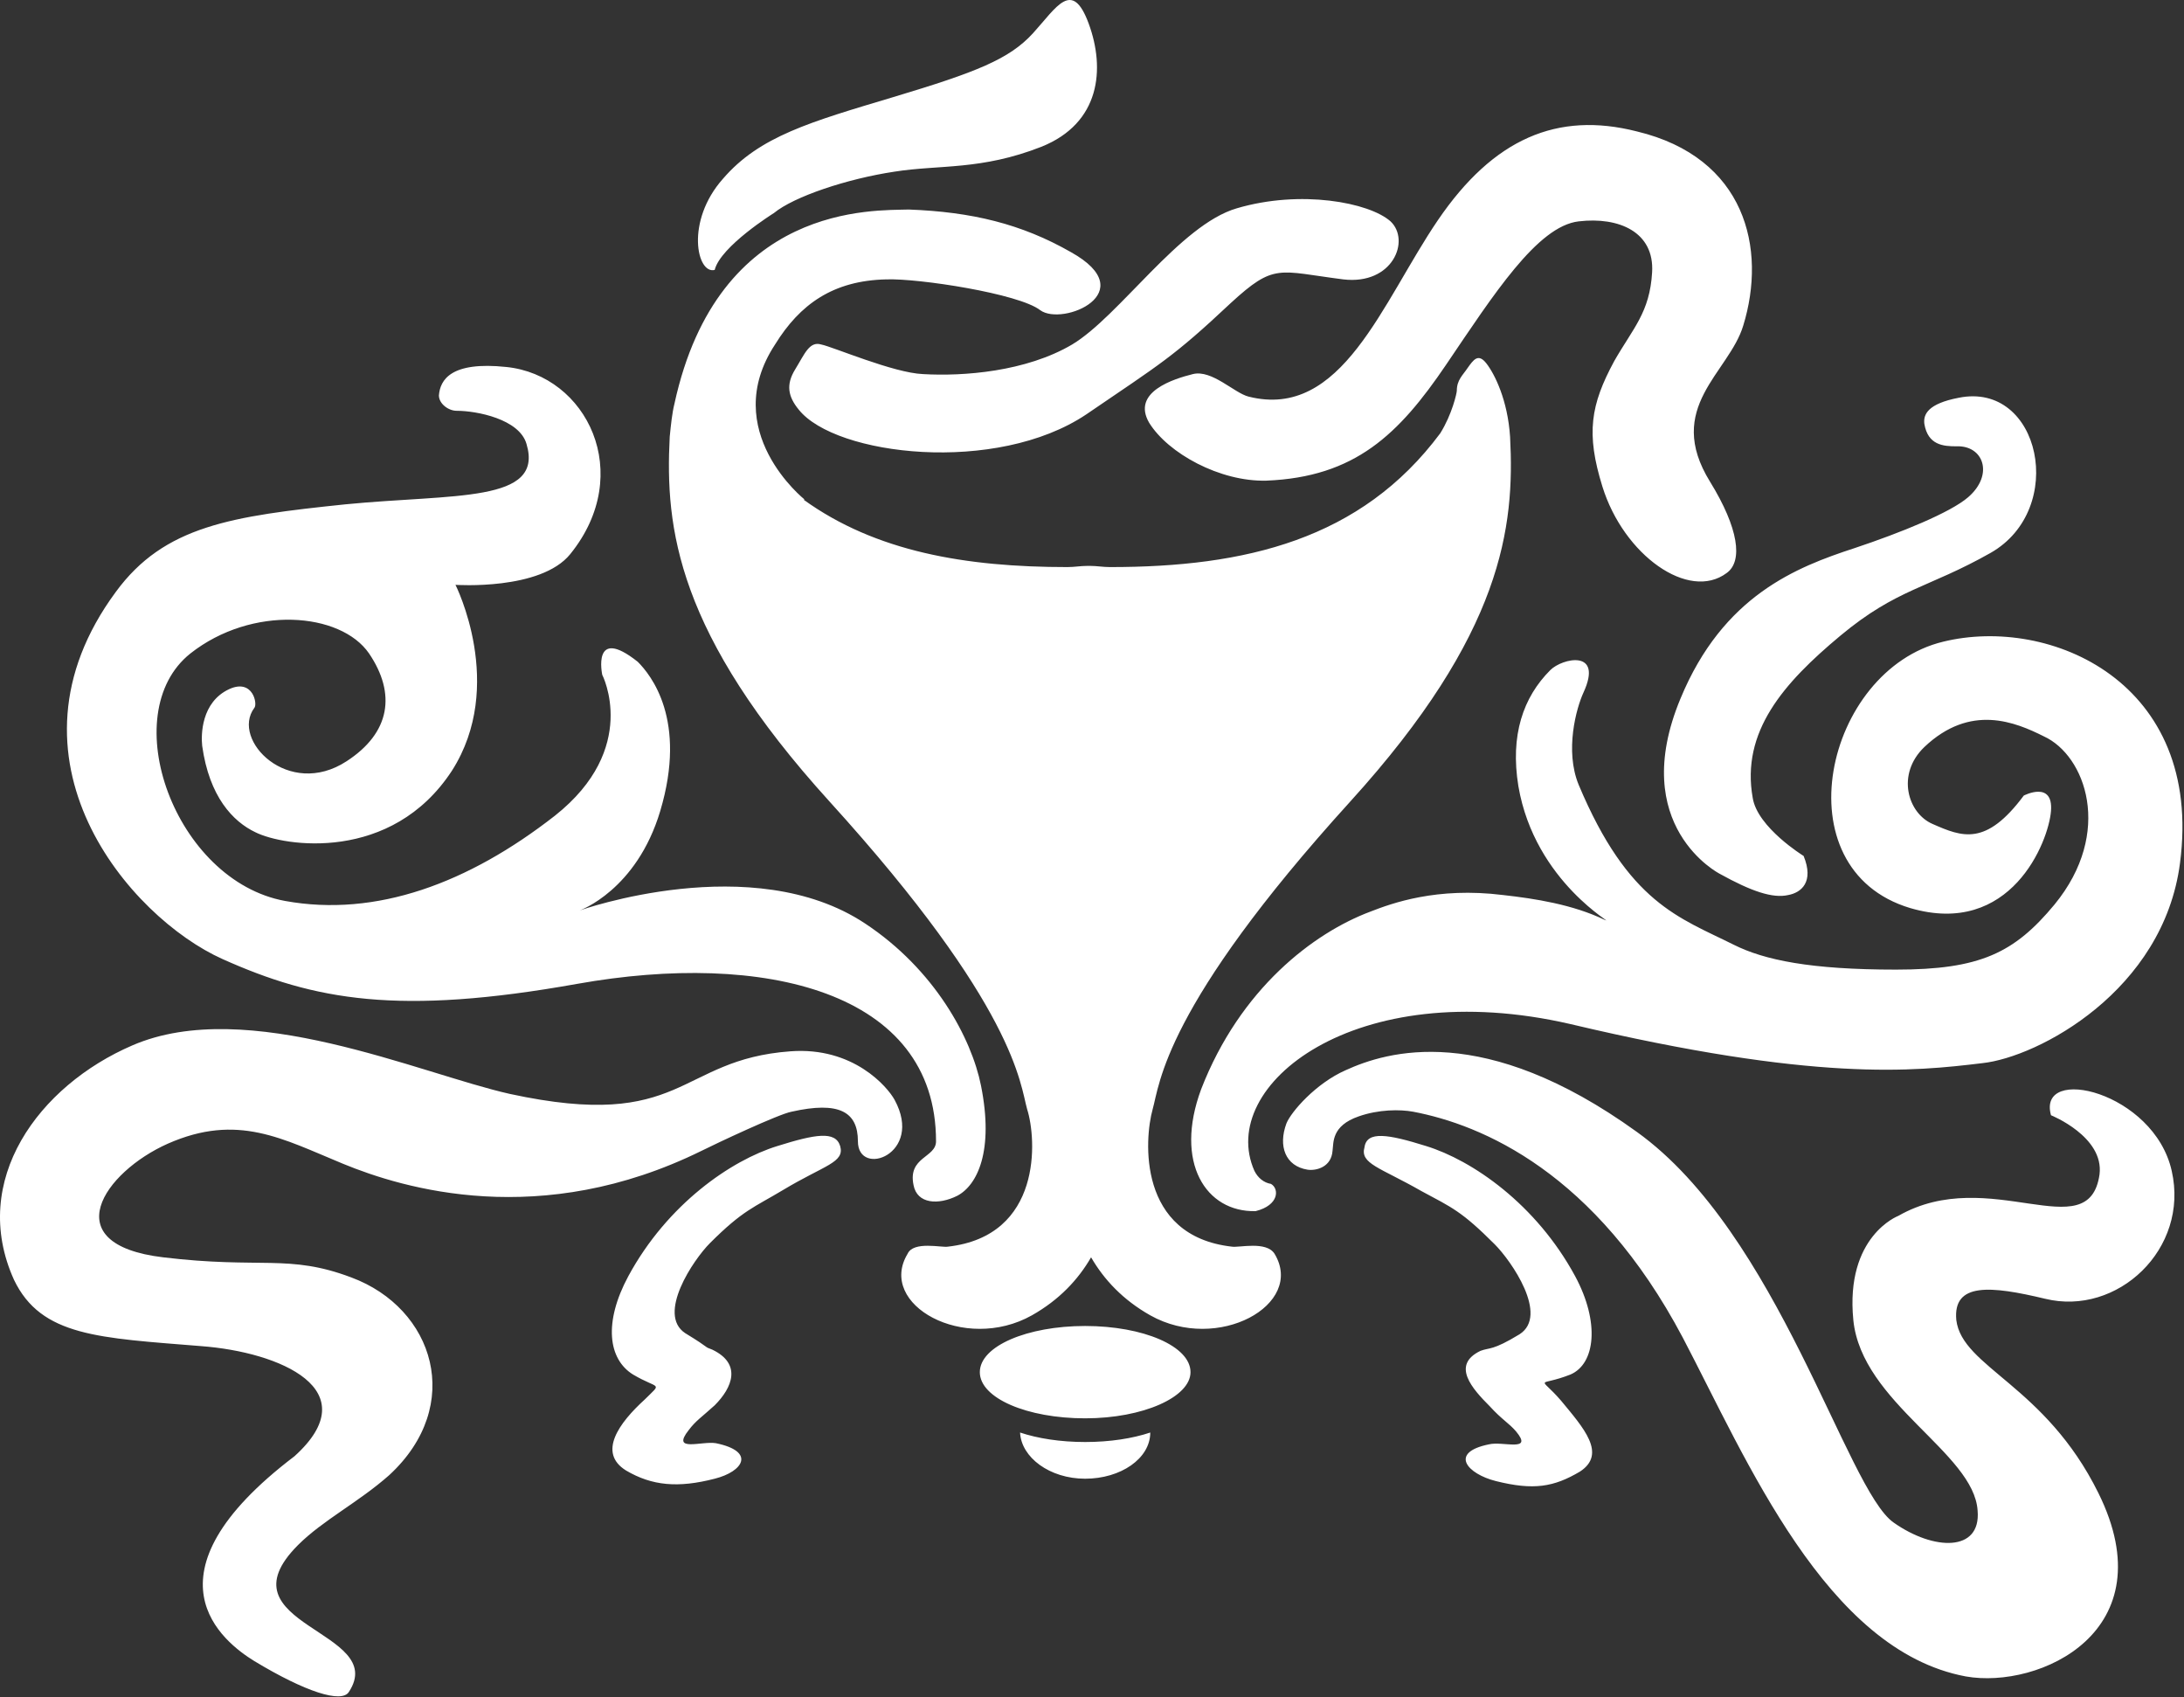 <?xml version="1.0" encoding="UTF-8"?> <svg xmlns="http://www.w3.org/2000/svg" width="1067" height="829" viewBox="0 0 1067 829" fill="none"><rect x="0" y="0" width="1067" height="829" fill="#333333" stroke="none"/><path d="M561.965 699.677C561.965 712.399 547.509 722.23 530.161 722.23C512.813 722.23 498.935 711.821 498.357 699.677C507.031 702.569 518.017 704.304 530.161 704.304C542.304 704.304 553.291 702.569 561.965 699.677ZM530.161 647.634C558.496 647.634 581.626 657.465 581.626 670.186C581.626 682.33 558.496 692.738 530.161 692.738C501.826 692.738 478.696 682.908 478.696 670.186C478.696 657.465 501.826 647.634 530.161 647.634ZM696.699 559.739C719.251 566.678 750.477 588.074 769.56 623.347C781.703 645.899 779.39 666.138 767.247 671.343C751.056 677.704 751.634 671.343 762.621 684.065C773.608 697.364 785.173 710.086 771.873 718.76C759.151 726.277 749.321 728.012 730.817 723.386C716.938 719.917 707.686 709.508 727.347 705.46C734.286 703.725 749.321 709.508 740.647 699.099C737.177 695.051 733.708 693.317 727.925 686.956C719.251 678.282 708.843 666.717 723.299 659.778C727.925 658.043 729.082 659.778 742.382 651.682C756.838 642.43 738.334 615.83 730.238 607.734C714.047 591.543 709.421 589.808 694.386 581.713C674.147 570.148 664.317 568.413 666.63 560.317C667.786 552.222 678.195 553.956 696.699 559.739ZM309.266 671.343C297.123 663.825 294.81 645.899 306.953 623.347C326.036 588.074 357.262 566.678 379.814 559.739C398.318 553.956 408.148 552.222 410.461 559.739C412.774 567.835 402.944 568.991 382.705 581.134C368.249 589.808 363.044 590.965 346.853 607.156C338.757 615.252 320.831 641.852 334.71 651.104C348.009 659.199 343.383 657.465 348.009 659.199C362.466 666.138 357.84 677.704 349.166 686.378C342.805 692.16 339.914 693.895 336.444 698.521C327.77 709.508 342.805 703.725 349.744 704.882C369.405 708.93 363.044 718.76 349.166 722.23C331.24 726.856 318.518 725.699 305.797 718.182C291.918 709.508 302.327 695.051 315.049 683.486C323.723 674.812 321.988 678.86 309.266 671.343ZM972.529 270.031C941.881 287.379 926.846 287.379 899.09 310.51C871.333 333.64 850.516 357.348 856.299 389.731C858.612 404.187 881.164 418.066 881.164 418.066C886.368 430.787 880.007 435.992 873.646 437.148C866.129 438.883 855.72 435.413 840.107 426.74C840.107 426.74 795.003 403.609 821.025 341.157C841.842 290.849 877.694 276.971 906.029 267.718C928.581 260.201 952.868 250.371 961.542 242.853C974.263 231.866 969.059 217.41 955.759 217.988C949.398 217.988 941.881 217.41 940.146 207.001C939.568 202.375 941.881 197.171 956.916 194.28C996.815 186.184 1010.12 248.636 972.529 270.031ZM657.378 522.73C677.617 513.478 725.034 499.022 799.629 552.8C869.02 602.53 901.981 727.434 925.111 743.625C944.772 757.503 967.902 758.082 966.168 737.843C964.433 709.508 909.498 685.221 905.451 644.743C901.403 603.687 927.424 593.856 927.424 593.856C971.95 568.413 1020.52 610.047 1025.73 573.617C1028.04 555.113 1002.02 544.704 1002.02 544.704C995.081 519.839 1052.33 533.139 1061 571.882C1069.68 610.047 1034.4 643.008 999.128 634.334C972.529 627.973 954.024 626.239 955.759 644.743C958.65 667.873 999.128 676.547 1025.15 729.169C1058.69 796.825 996.237 825.16 960.385 818.799C892.151 806.077 853.407 712.977 822.181 653.417C779.39 572.461 723.877 549.33 690.338 542.969C683.978 541.813 673.569 541.813 663.739 545.282C650.439 549.909 651.595 558.004 651.017 562.052C650.439 570.148 642.921 571.882 638.873 571.304C627.887 569.569 624.417 559.739 628.465 548.752C630.778 542.969 642.921 529.091 657.378 522.73ZM612.852 571.882C614.587 575.352 617.478 577.665 620.947 578.243C624.995 580.556 624.995 588.652 613.43 591.543C589.143 592.121 573.53 567.835 586.83 531.983C605.913 482.831 641.765 455.652 669.521 445.244C679.93 441.196 701.904 433.1 734.286 437.148C749.899 438.883 768.403 441.774 784.016 449.292C790.377 452.183 749.899 431.366 741.803 383.948C737.756 359.083 744.116 340.579 757.416 327.279C763.199 321.496 783.438 316.87 773.608 338.266C770.138 345.783 764.356 366.601 771.295 383.37C795.581 441.196 820.447 448.135 847.046 461.435C862.081 468.952 884.633 473.578 926.268 473.578C967.324 473.578 984.094 465.483 1003.75 441.774C1032.67 406.5 1018.79 368.914 998.55 359.662C984.672 352.722 962.698 343.47 940.146 364.866C926.268 378.166 932.05 397.248 944.194 402.453C958.65 408.813 970.216 413.44 988.72 388.574C988.72 388.574 1003.18 381.057 1002.02 396.092C1000.86 411.127 982.359 457.965 933.207 443.509C869.599 424.426 891.572 327.279 949.398 313.401C1001.44 300.679 1076.62 333.062 1065.05 421.535C1056.95 483.987 995.659 516.37 968.481 519.261C934.942 523.309 886.946 528.513 767.247 500.178C662.004 475.891 594.348 530.248 612.852 571.882ZM322.566 396.092C311.001 434.835 283.244 444.666 283.244 444.666C283.244 444.666 367.67 414.596 422.605 451.026C456.722 473.578 474.648 507.117 479.274 530.248C485.635 562.052 477.539 578.821 467.709 584.026C458.457 588.652 448.048 588.074 446.313 578.821C443.422 564.943 457.3 565.522 457.3 557.426C457.3 483.987 372.875 464.326 282.088 480.518C194.771 496.13 153.715 488.613 108.61 468.374C63.506 448.135 -3.572 370.648 56.567 289.114C80.276 256.732 113.236 252.105 168.749 246.323C221.949 241.119 265.897 245.745 257.223 216.832C253.753 204.688 232.936 200.64 223.106 200.64C219.058 200.64 214.432 197.171 214.432 193.123C215.01 185.606 220.214 176.354 247.392 179.245C286.714 183.293 310.423 231.288 278.618 270.61C264.162 288.536 222.527 285.644 222.527 285.644C222.527 285.644 247.392 334.796 220.793 376.431C191.301 421.535 138.68 413.44 124.802 406.5C113.815 401.296 102.25 389.153 98.78 364.288C98.202 359.083 98.202 342.892 112.08 336.531C123.645 331.327 125.958 344.049 124.223 345.783C112.658 361.396 140.993 390.309 169.328 371.805C190.723 357.927 193.614 338.844 180.314 319.183C166.436 298.944 123.067 295.475 92.998 319.183C55.989 348.675 85.48 430.209 139.258 440.039C183.784 448.135 228.888 431.366 271.101 398.405C312.736 365.444 294.231 329.592 294.231 329.592C294.231 329.592 289.027 305.305 311.579 323.231C317.94 329.592 335.866 351.566 322.566 396.092ZM64.663 510.587C120.754 486.3 205.18 524.465 249.127 534.296C334.71 552.8 330.662 517.526 386.175 513.478C416.822 511.165 433.592 530.826 437.061 537.187C451.518 563.787 419.135 575.352 419.135 557.426C419.135 542.969 409.883 537.765 386.753 542.969C380.392 544.126 349.744 558.582 342.805 562.052C264.162 600.795 197.084 580.556 167.593 568.413C138.102 556.269 116.128 543.548 82.01 558.582C50.785 572.461 26.498 607.734 79.698 614.095C127.693 619.878 140.993 612.36 171.641 623.926C212.119 638.96 227.153 686.378 190.145 720.495C175.11 733.795 157.762 742.469 145.619 754.612C106.297 793.934 190.145 796.247 170.484 826.316C167.015 832.099 149.089 826.316 124.223 811.281C109.189 802.029 66.976 769.647 143.884 711.243C179.736 678.86 136.945 660.356 98.202 657.465C48.472 653.417 20.137 652.839 6.837 625.082C-15.137 576.508 18.98 530.248 64.663 510.587ZM835.481 235.336C849.36 257.888 851.673 274.079 843.577 279.862C825.073 293.74 793.268 271.188 782.86 237.649C774.764 211.627 777.077 197.749 788.642 176.354C797.894 160.162 805.99 152.645 807.147 132.984C808.303 113.323 790.955 105.806 771.295 108.119C751.056 110.432 729.66 143.971 706.53 178.088C683.399 212.206 662.004 233.023 618.634 234.758C596.082 235.336 570.639 221.458 561.387 206.423C552.713 191.388 573.53 185.027 582.782 182.714C592.035 180.401 603.021 191.967 609.961 193.701C655.643 205.267 675.304 147.441 702.482 107.541C729.66 67.641 760.886 54.341 799.629 64.171C852.829 76.893 863.238 121.419 851.673 159.006C844.733 182.136 812.929 198.906 835.481 235.336ZM508.765 71.689C479.274 83.254 459.035 80.363 437.061 83.832C413.931 87.302 387.909 95.976 378.079 104.071C378.079 104.071 352.057 120.263 349.166 131.828C340.492 134.141 334.71 108.119 353.214 87.302C371.14 66.484 396.005 59.545 436.483 47.402C476.961 35.259 493.152 28.898 504.717 16.176C516.283 3.454 523.8 -10.424 531.896 11.55C539.991 33.524 537.678 60.124 508.765 71.689ZM656.221 136.454C624.417 132.406 622.682 128.358 601.287 148.019C572.952 174.619 567.169 177.51 530.739 202.375C486.791 231.866 408.148 222.614 390.222 200.062C385.018 193.701 383.861 187.919 388.488 180.401C393.114 172.884 395.427 166.523 401.209 168.258C406.992 169.415 436.483 182.136 450.939 182.714C470.6 183.871 501.248 181.558 523.8 168.258C546.93 154.38 576.422 109.854 604.178 101.758C635.404 92.506 668.943 98.867 679.352 108.119C689.182 117.371 680.508 139.345 656.221 136.454ZM463.083 608.891C509.344 603.687 506.452 556.269 501.826 541.813C498.357 529.669 496.622 492.083 405.257 391.466C330.662 309.353 324.879 257.888 327.192 213.362C327.77 207.58 328.349 201.797 329.505 197.171C350.901 98.867 427.231 102.915 444 102.337C474.648 103.493 498.935 109.276 523.222 123.154C558.496 142.815 519.174 159.584 508.187 151.489C497.778 143.393 448.626 135.876 433.013 136.454C406.992 137.032 390.801 148.597 378.657 168.258C350.901 210.471 393.114 244.01 393.114 244.01C393.114 244.01 393.114 244.01 392.535 244.01C427.809 269.453 471.757 276.971 521.487 276.971C524.957 276.971 527.848 276.392 531.317 276.392C531.317 276.392 531.317 276.392 531.896 276.392C531.896 276.392 531.896 276.392 532.474 276.392C535.943 276.392 538.835 276.971 542.304 276.971C608.226 276.971 664.895 263.671 703.638 211.627C709.421 202.375 711.734 191.967 711.734 190.81C711.734 185.606 714.625 183.293 716.938 179.823C719.83 175.775 722.143 172.306 726.19 177.51C730.238 182.714 736.599 195.436 737.756 213.362C740.069 257.31 734.286 309.353 659.691 391.466C568.326 492.083 566.591 529.669 563.122 541.813C559.074 556.269 555.604 603.687 601.865 608.891C605.334 609.469 618.634 606 622.682 612.36C637.717 637.226 594.926 660.934 561.965 642.43C548.665 634.913 539.413 625.082 533.052 614.095C526.691 625.082 517.439 634.913 504.139 642.43C471.179 660.934 428.387 637.226 443.422 612.36C446.313 606 460.192 609.469 463.083 608.891Z" fill="white"></path></svg> 
